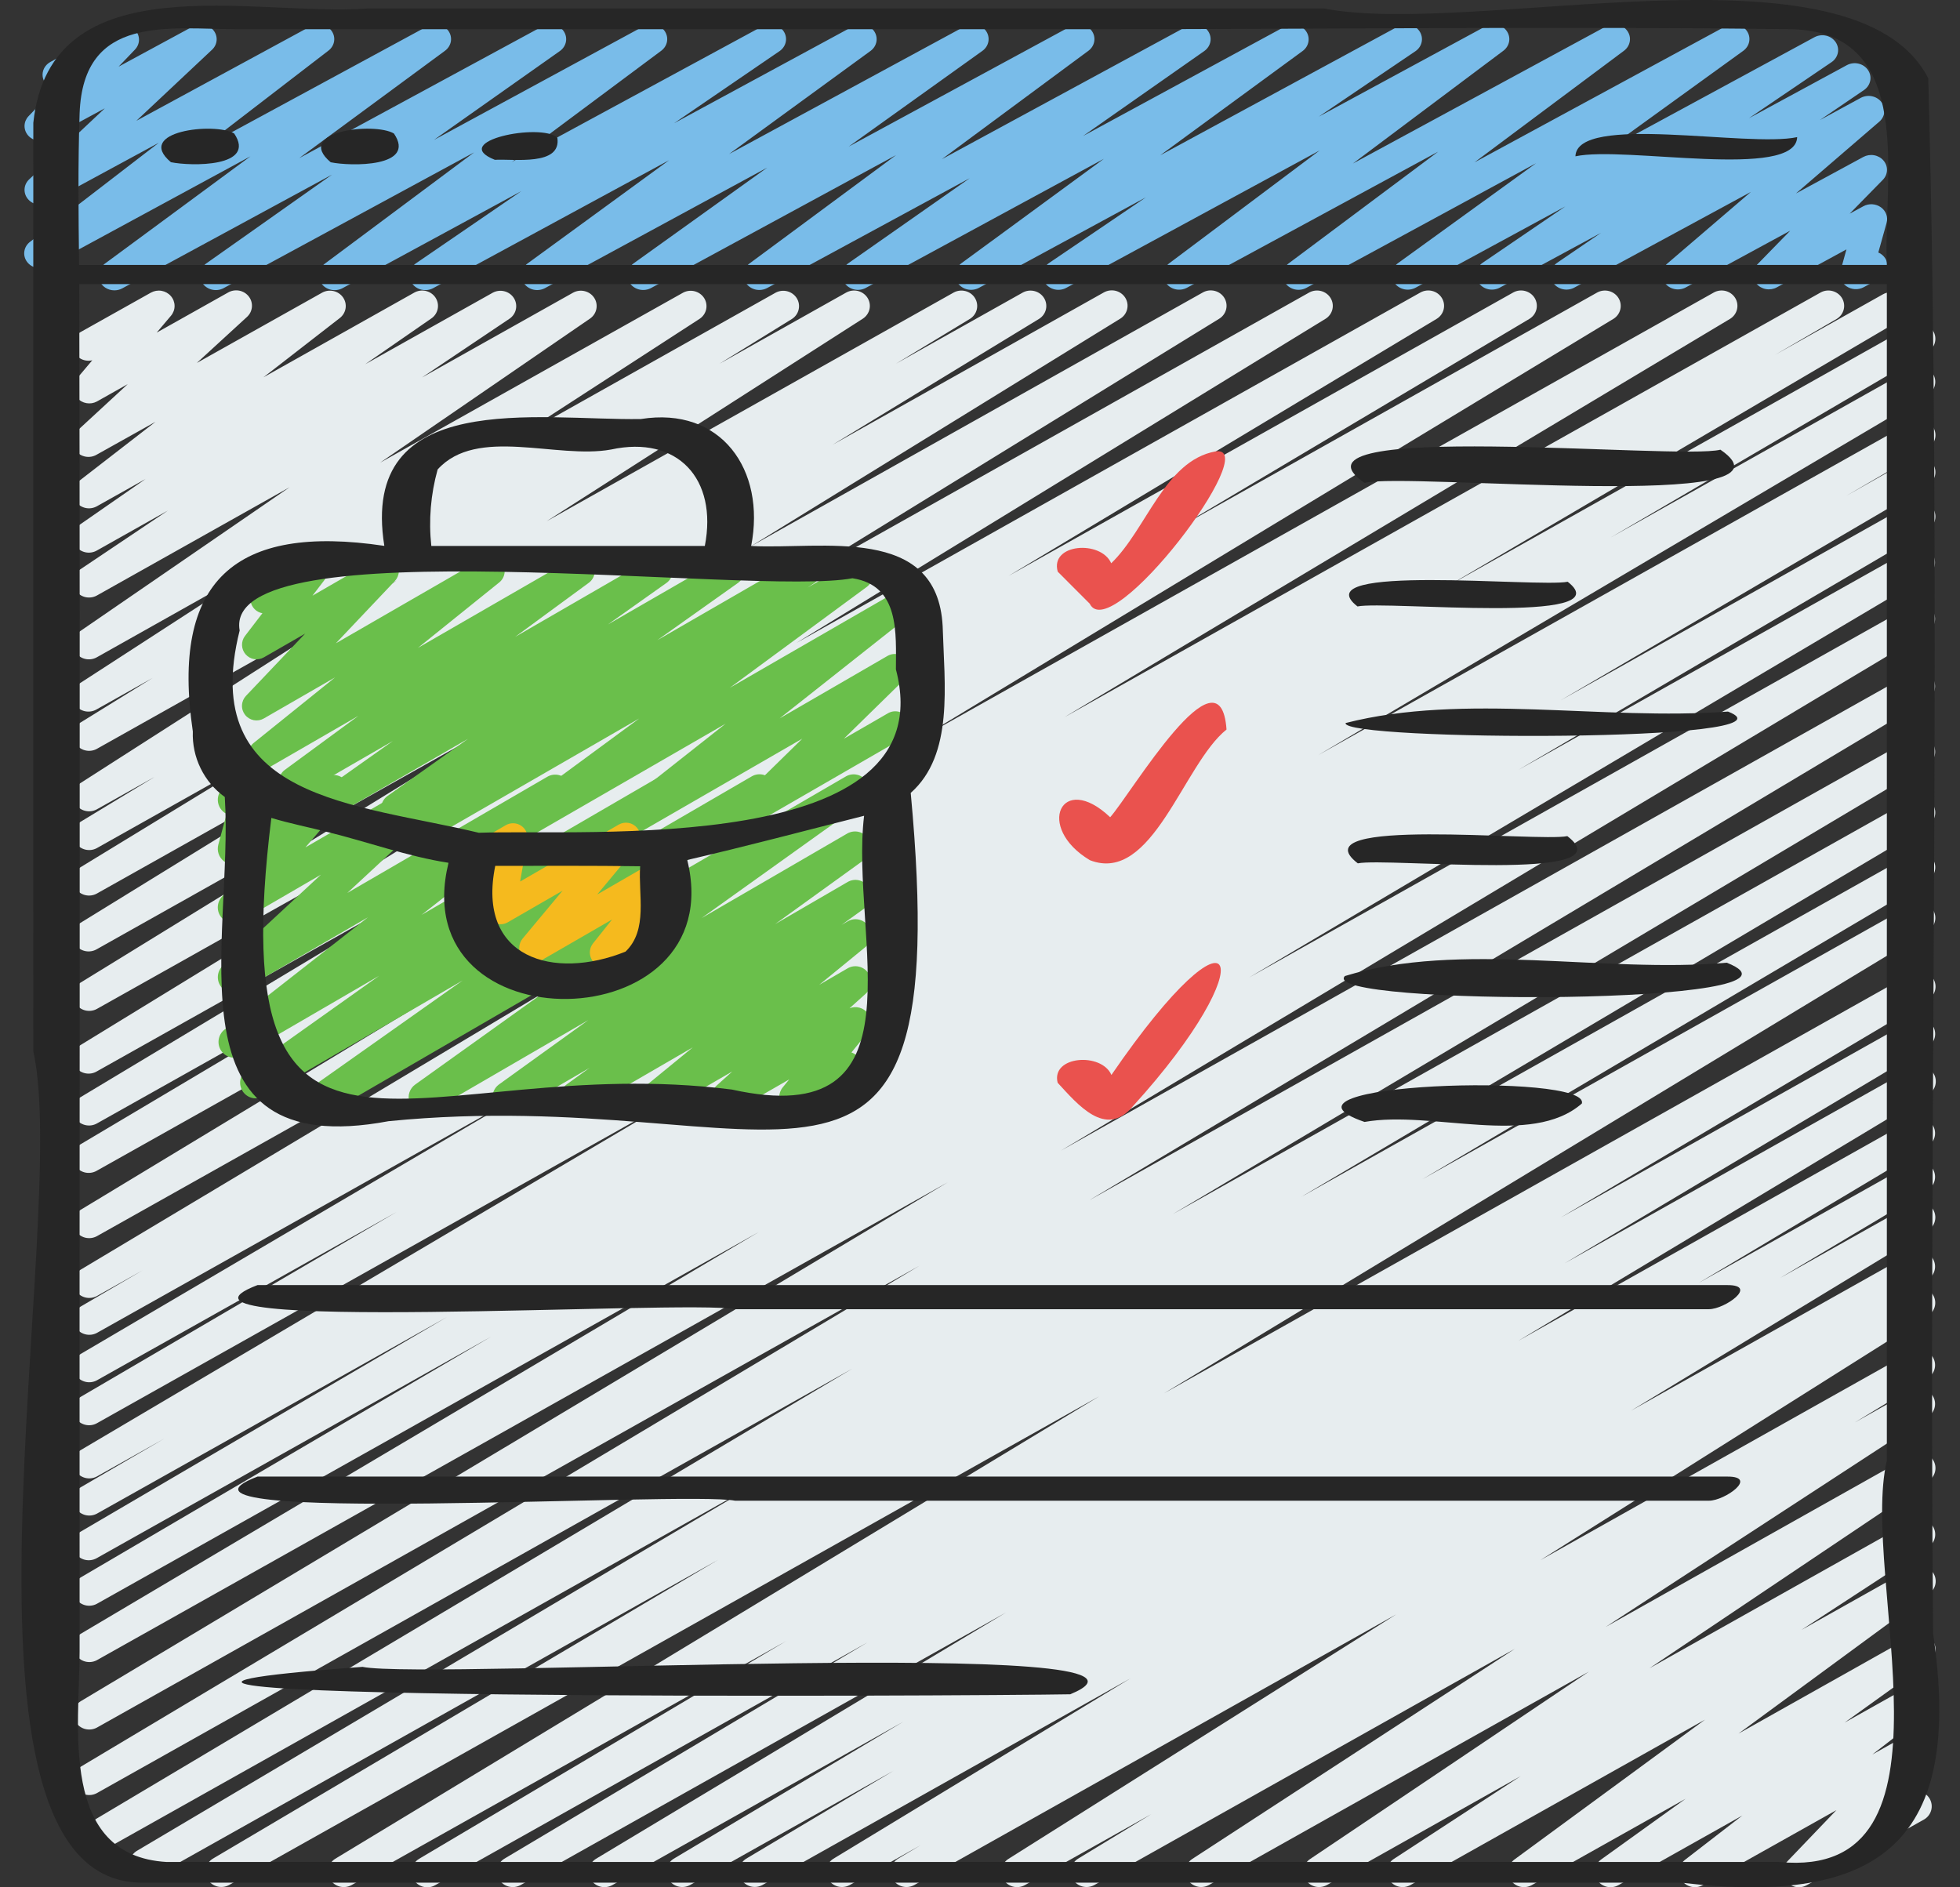 <svg width="81" height="78" viewBox="0 0 81 78" fill="none" xmlns="http://www.w3.org/2000/svg">
<rect x="0" y="0" width="81" height="78" fill="#333333" stroke="none"/>
<path d="M17.661 78C17.518 78 17.38 77.955 17.266 77.871C17.152 77.788 17.07 77.67 17.031 77.537C16.992 77.403 17 77.261 17.052 77.132C17.104 77.003 17.198 76.894 17.32 76.822L32.487 67.824L14.523 77.911C14.374 77.99 14.201 78.011 14.037 77.968C13.874 77.925 13.735 77.822 13.648 77.681C13.561 77.54 13.533 77.372 13.571 77.212C13.609 77.052 13.71 76.912 13.851 76.822L45.424 57.709L9.456 77.911C9.307 77.988 9.134 78.007 8.972 77.963C8.81 77.919 8.672 77.816 8.586 77.675C8.5 77.534 8.474 77.367 8.512 77.208C8.549 77.048 8.649 76.909 8.789 76.82L29.685 64.461L6.312 77.591C6.164 77.668 5.991 77.686 5.829 77.642C5.667 77.599 5.529 77.496 5.443 77.355C5.357 77.214 5.33 77.047 5.368 76.888C5.406 76.728 5.506 76.589 5.646 76.499L31.546 61.151L4.668 76.248C4.519 76.334 4.341 76.359 4.173 76.317C4.005 76.276 3.861 76.171 3.773 76.026C3.684 75.881 3.658 75.708 3.701 75.545C3.744 75.381 3.852 75.241 4.001 75.155L35.224 56.565L3.999 74.109C3.851 74.188 3.678 74.207 3.515 74.164C3.353 74.12 3.214 74.017 3.127 73.877C3.041 73.736 3.014 73.568 3.052 73.408C3.09 73.248 3.19 73.109 3.331 73.019L38.001 52.309L3.999 71.402C3.851 71.48 3.678 71.499 3.515 71.456C3.353 71.413 3.214 71.31 3.127 71.169C3.041 71.028 3.014 70.86 3.052 70.701C3.09 70.541 3.19 70.401 3.331 70.312L39.17 48.861L3.999 68.615C3.851 68.693 3.678 68.711 3.516 68.667C3.354 68.623 3.216 68.52 3.13 68.38C3.044 68.239 3.017 68.072 3.055 67.912C3.093 67.753 3.193 67.614 3.333 67.524L31.364 50.914L3.999 66.285C3.851 66.364 3.677 66.383 3.514 66.34C3.351 66.296 3.212 66.192 3.125 66.051C3.039 65.909 3.013 65.741 3.052 65.581C3.091 65.421 3.192 65.281 3.335 65.193L20.301 55.239L3.999 64.395C3.85 64.48 3.672 64.505 3.504 64.463C3.336 64.42 3.193 64.315 3.105 64.17C3.017 64.025 2.992 63.851 3.035 63.688C3.078 63.525 3.187 63.385 3.336 63.299L18.473 54.431L3.999 62.56C3.851 62.637 3.677 62.656 3.515 62.612C3.352 62.567 3.214 62.464 3.128 62.322C3.043 62.181 3.017 62.013 3.056 61.853C3.095 61.694 3.195 61.555 3.337 61.466L6.798 59.451L3.999 61.023C3.851 61.101 3.677 61.121 3.514 61.077C3.351 61.033 3.212 60.93 3.125 60.788C3.039 60.647 3.013 60.478 3.052 60.318C3.091 60.158 3.192 60.019 3.335 59.93L28.539 45.036L3.999 58.823C3.85 58.904 3.675 58.925 3.511 58.881C3.346 58.838 3.206 58.734 3.119 58.591C3.033 58.448 3.007 58.278 3.047 58.117C3.088 57.956 3.191 57.817 3.336 57.729L16.395 50.087L3.999 57.049C3.851 57.128 3.677 57.148 3.514 57.104C3.351 57.06 3.212 56.956 3.125 56.815C3.039 56.673 3.013 56.505 3.052 56.345C3.091 56.185 3.192 56.046 3.335 55.957L22.047 44.956L3.999 55.09C3.851 55.168 3.677 55.186 3.515 55.142C3.352 55.098 3.214 54.994 3.128 54.853C3.043 54.711 3.017 54.543 3.056 54.383C3.095 54.224 3.195 54.085 3.337 53.996L5.898 52.499L3.999 53.566C3.851 53.644 3.678 53.663 3.515 53.62C3.353 53.576 3.214 53.473 3.127 53.333C3.041 53.192 3.014 53.024 3.052 52.864C3.09 52.704 3.19 52.565 3.331 52.475L30.868 35.996L3.999 51.092C3.851 51.171 3.677 51.191 3.514 51.149C3.351 51.106 3.211 51.003 3.124 50.862C3.037 50.721 3.01 50.553 3.048 50.392C3.086 50.232 3.186 50.093 3.328 50.003L32.031 32.64L3.999 48.385C3.85 48.471 3.672 48.496 3.504 48.455C3.335 48.413 3.191 48.308 3.103 48.162C3.014 48.017 2.989 47.844 3.032 47.68C3.075 47.517 3.183 47.376 3.332 47.29L18.038 38.549L3.999 46.434C3.851 46.515 3.676 46.537 3.511 46.494C3.347 46.452 3.206 46.349 3.118 46.206C3.031 46.064 3.004 45.894 3.044 45.733C3.083 45.572 3.186 45.432 3.329 45.344L20.991 34.736L3.999 44.28C3.851 44.367 3.673 44.394 3.505 44.353C3.337 44.313 3.192 44.209 3.103 44.065C3.013 43.921 2.986 43.748 3.028 43.584C3.069 43.42 3.176 43.28 3.324 43.193L25.216 29.783L3.999 41.7C3.852 41.779 3.678 41.799 3.515 41.757C3.353 41.714 3.213 41.612 3.126 41.472C3.039 41.331 3.011 41.164 3.048 41.004C3.084 40.844 3.184 40.704 3.324 40.613L22.178 29.018L3.999 39.23C3.851 39.317 3.673 39.343 3.505 39.303C3.337 39.263 3.192 39.159 3.102 39.015C3.012 38.871 2.985 38.698 3.027 38.534C3.068 38.37 3.175 38.229 3.323 38.142L18.619 28.719L3.999 36.931C3.851 37.012 3.677 37.033 3.513 36.991C3.349 36.949 3.208 36.846 3.121 36.705C3.033 36.564 3.006 36.395 3.044 36.234C3.082 36.073 3.183 35.933 3.325 35.843L11.862 30.634L3.999 35.053C3.851 35.133 3.677 35.153 3.514 35.11C3.351 35.067 3.211 34.965 3.124 34.824C3.037 34.682 3.01 34.514 3.048 34.354C3.086 34.194 3.186 34.054 3.328 33.964L6.397 32.104L3.999 33.45C3.852 33.53 3.679 33.551 3.517 33.51C3.354 33.469 3.213 33.368 3.125 33.229C3.037 33.09 3.007 32.923 3.042 32.763C3.077 32.602 3.174 32.462 3.314 32.37L16.389 23.993L3.999 30.951C3.852 31.031 3.678 31.052 3.514 31.01C3.351 30.968 3.21 30.866 3.123 30.726C3.035 30.585 3.007 30.417 3.044 30.257C3.081 30.096 3.18 29.956 3.321 29.865L6.307 28.019L3.999 29.314C3.926 29.358 3.845 29.388 3.76 29.401C3.675 29.415 3.589 29.412 3.505 29.393C3.421 29.374 3.342 29.339 3.272 29.29C3.203 29.241 3.143 29.179 3.098 29.108C3.053 29.037 3.022 28.958 3.009 28.875C2.995 28.793 2.998 28.709 3.017 28.627C3.037 28.546 3.073 28.469 3.123 28.401C3.173 28.333 3.237 28.276 3.31 28.232L11.224 23.103L3.999 27.166C3.854 27.247 3.682 27.271 3.519 27.232C3.355 27.194 3.214 27.095 3.123 26.958C3.033 26.82 3 26.654 3.032 26.494C3.064 26.334 3.158 26.191 3.295 26.097L11.967 20.138L4.001 24.613C3.855 24.693 3.683 24.715 3.52 24.676C3.358 24.636 3.217 24.537 3.128 24.399C3.038 24.262 3.006 24.096 3.039 23.936C3.072 23.776 3.166 23.634 3.303 23.541L6.938 21.101L4.001 22.753C3.855 22.836 3.683 22.861 3.519 22.823C3.355 22.785 3.212 22.687 3.121 22.549C3.03 22.411 2.997 22.244 3.029 22.083C3.061 21.922 3.156 21.78 3.294 21.686L6.022 19.792L3.999 20.926C3.857 21.004 3.689 21.028 3.53 20.992C3.37 20.956 3.23 20.863 3.138 20.732C3.045 20.6 3.007 20.439 3.031 20.282C3.054 20.124 3.138 19.98 3.265 19.88L6.427 17.432L3.999 18.789C3.86 18.872 3.694 18.902 3.533 18.872C3.372 18.842 3.229 18.755 3.132 18.627C3.034 18.499 2.989 18.34 3.006 18.182C3.023 18.024 3.101 17.878 3.224 17.772L5.28 15.875L3.999 16.596C3.868 16.665 3.717 16.688 3.57 16.661C3.423 16.635 3.29 16.56 3.193 16.45C3.096 16.34 3.041 16.201 3.036 16.056C3.032 15.911 3.079 15.768 3.169 15.653L3.814 14.89C3.66 14.927 3.497 14.908 3.356 14.837C3.215 14.766 3.106 14.647 3.049 14.503C2.991 14.359 2.99 14.199 3.045 14.054C3.1 13.909 3.207 13.789 3.346 13.715L6.235 12.095C6.368 12.021 6.523 11.994 6.674 12.019C6.824 12.045 6.961 12.121 7.06 12.235C7.159 12.348 7.214 12.492 7.215 12.641C7.216 12.79 7.163 12.934 7.066 13.049L6.475 13.747L9.416 12.095C9.555 12.011 9.722 11.982 9.883 12.011C10.043 12.041 10.187 12.129 10.284 12.257C10.382 12.384 10.426 12.543 10.409 12.702C10.392 12.86 10.315 13.006 10.192 13.112L8.134 15L13.313 12.095C13.456 12.016 13.623 11.993 13.783 12.029C13.943 12.065 14.082 12.158 14.175 12.289C14.267 12.421 14.306 12.582 14.282 12.739C14.258 12.897 14.174 13.04 14.047 13.141L10.887 15.594L17.117 12.095C17.263 12.012 17.436 11.987 17.599 12.025C17.763 12.063 17.906 12.161 17.997 12.299C18.088 12.437 18.121 12.604 18.089 12.765C18.057 12.925 17.962 13.068 17.824 13.162L15.091 15.054L20.368 12.095C20.514 12.018 20.684 11.997 20.845 12.038C21.005 12.078 21.144 12.176 21.233 12.313C21.321 12.449 21.353 12.613 21.322 12.772C21.291 12.93 21.199 13.071 21.065 13.166L17.439 15.601L23.685 12.095C23.83 12.016 24.002 11.993 24.163 12.033C24.325 12.072 24.465 12.17 24.555 12.307C24.645 12.443 24.677 12.608 24.646 12.768C24.615 12.927 24.523 13.069 24.388 13.164L15.71 19.121L28.231 12.095C28.378 12.017 28.549 11.997 28.71 12.038C28.872 12.08 29.011 12.18 29.099 12.317C29.187 12.455 29.217 12.621 29.184 12.78C29.15 12.939 29.056 13.079 28.919 13.173L21.014 18.297L32.057 12.094C32.205 12.016 32.377 11.997 32.539 12.039C32.701 12.082 32.84 12.184 32.927 12.323C33.014 12.462 33.042 12.629 33.006 12.789C32.971 12.948 32.873 13.088 32.734 13.179L29.73 15.035L34.976 12.088C35.123 12.008 35.296 11.986 35.459 12.027C35.622 12.068 35.762 12.169 35.851 12.308C35.939 12.447 35.969 12.615 35.934 12.775C35.898 12.935 35.801 13.075 35.662 13.168L22.589 21.543L39.416 12.088C39.565 12.008 39.738 11.988 39.902 12.031C40.065 12.073 40.205 12.176 40.291 12.317C40.378 12.458 40.406 12.627 40.368 12.787C40.33 12.947 40.229 13.087 40.088 13.176L37.028 15.031L42.276 12.086C42.424 12.008 42.597 11.989 42.759 12.032C42.922 12.075 43.06 12.177 43.147 12.317C43.234 12.457 43.261 12.625 43.225 12.784C43.188 12.944 43.089 13.083 42.949 13.174L34.406 18.383L45.621 12.084C45.769 12.002 45.944 11.979 46.109 12.02C46.274 12.062 46.415 12.164 46.504 12.306C46.592 12.448 46.62 12.617 46.581 12.779C46.543 12.94 46.441 13.081 46.297 13.17L31.018 22.585L49.712 12.085C49.86 12.003 50.035 11.98 50.2 12.022C50.365 12.063 50.507 12.166 50.595 12.307C50.683 12.449 50.711 12.619 50.673 12.78C50.634 12.941 50.532 13.082 50.389 13.171L31.519 24.777L54.112 12.085C54.26 12.006 54.433 11.986 54.596 12.028C54.759 12.07 54.898 12.173 54.986 12.313C55.073 12.453 55.101 12.621 55.064 12.781C55.027 12.941 54.928 13.081 54.787 13.171L32.913 26.571L58.705 12.086C58.854 12.005 59.029 11.983 59.193 12.026C59.358 12.068 59.499 12.172 59.586 12.314C59.674 12.456 59.7 12.626 59.661 12.787C59.622 12.948 59.519 13.088 59.375 13.176L41.674 23.805L62.543 12.084C62.692 12.004 62.866 11.983 63.03 12.027C63.194 12.07 63.334 12.173 63.421 12.315C63.507 12.457 63.534 12.626 63.495 12.786C63.456 12.947 63.354 13.086 63.211 13.175L48.541 21.898L66.019 12.082C66.166 12.006 66.339 11.987 66.501 12.031C66.662 12.074 66.8 12.177 66.886 12.316C66.973 12.457 67 12.623 66.963 12.782C66.926 12.942 66.828 13.081 66.689 13.171L37.98 30.541L70.838 12.082C70.986 12.004 71.159 11.985 71.322 12.028C71.484 12.072 71.623 12.175 71.71 12.315C71.796 12.456 71.823 12.624 71.785 12.784C71.747 12.944 71.647 13.083 71.506 13.173L43.965 29.654L75.252 12.081C75.4 12.004 75.574 11.985 75.736 12.03C75.899 12.074 76.037 12.178 76.123 12.319C76.208 12.46 76.234 12.628 76.195 12.788C76.156 12.947 76.055 13.086 75.914 13.175L73.353 14.668L77.811 12.166C77.96 12.081 78.138 12.056 78.306 12.098C78.474 12.14 78.618 12.245 78.706 12.39C78.794 12.535 78.819 12.708 78.776 12.871C78.733 13.035 78.625 13.175 78.476 13.26L59.814 24.23L79.011 13.447C79.16 13.366 79.336 13.345 79.5 13.389C79.665 13.432 79.805 13.536 79.891 13.679C79.978 13.822 80.004 13.992 79.963 14.153C79.923 14.314 79.819 14.453 79.675 14.541L66.568 22.212L79.013 15.223C79.161 15.145 79.335 15.125 79.498 15.169C79.661 15.213 79.8 15.316 79.887 15.458C79.973 15.599 79.999 15.768 79.96 15.928C79.921 16.088 79.82 16.227 79.677 16.316L54.473 31.21L79.025 17.423C79.173 17.345 79.347 17.327 79.509 17.371C79.671 17.415 79.81 17.519 79.895 17.66C79.981 17.802 80.007 17.97 79.968 18.129C79.929 18.289 79.828 18.428 79.687 18.517L76.291 20.497L79.013 18.956C79.162 18.876 79.337 18.855 79.501 18.898C79.666 18.942 79.806 19.046 79.893 19.188C79.979 19.331 80.005 19.501 79.965 19.662C79.924 19.823 79.821 19.962 79.676 20.05L64.496 28.944L79.013 20.792C79.162 20.712 79.337 20.691 79.501 20.734C79.666 20.777 79.806 20.882 79.893 21.024C79.979 21.167 80.005 21.337 79.965 21.498C79.924 21.659 79.821 21.799 79.676 21.886L62.751 31.817L79.013 22.683C79.161 22.608 79.333 22.591 79.493 22.636C79.654 22.68 79.791 22.783 79.876 22.923C79.961 23.062 79.988 23.229 79.951 23.387C79.914 23.545 79.816 23.684 79.677 23.774L51.62 40.4L79.013 25.014C79.161 24.939 79.333 24.921 79.494 24.965C79.655 25.009 79.793 25.111 79.878 25.251C79.964 25.391 79.991 25.558 79.954 25.716C79.917 25.875 79.819 26.014 79.68 26.105L43.841 47.556L79.013 27.801C79.161 27.725 79.333 27.707 79.494 27.751C79.655 27.795 79.793 27.898 79.878 28.038C79.964 28.177 79.991 28.344 79.954 28.503C79.917 28.662 79.819 28.8 79.68 28.891L45.01 49.608L79.013 30.508C79.161 30.431 79.334 30.413 79.496 30.457C79.658 30.501 79.796 30.604 79.882 30.744C79.968 30.885 79.995 31.052 79.957 31.212C79.919 31.371 79.819 31.51 79.679 31.6L48.467 50.178L79.013 33.025C79.161 32.947 79.335 32.927 79.498 32.971C79.661 33.015 79.8 33.118 79.887 33.26C79.973 33.401 79.999 33.57 79.96 33.73C79.921 33.89 79.82 34.029 79.677 34.118L53.766 49.471L79.013 35.288C79.161 35.21 79.335 35.19 79.498 35.234C79.661 35.278 79.8 35.381 79.887 35.523C79.973 35.664 79.999 35.833 79.96 35.993C79.921 36.153 79.82 36.292 79.677 36.381L58.782 48.736L79.013 37.38C79.161 37.3 79.335 37.28 79.498 37.323C79.661 37.366 79.801 37.468 79.888 37.609C79.975 37.75 80.002 37.919 79.964 38.079C79.926 38.239 79.826 38.379 79.684 38.468L48.109 57.582L79.013 40.223C79.162 40.141 79.338 40.118 79.503 40.161C79.669 40.204 79.81 40.308 79.898 40.451C79.985 40.594 80.011 40.765 79.97 40.927C79.929 41.089 79.825 41.228 79.679 41.316L64.504 50.318L79.013 42.17C79.161 42.093 79.334 42.074 79.496 42.118C79.658 42.162 79.796 42.265 79.882 42.406C79.968 42.546 79.995 42.714 79.957 42.873C79.919 43.032 79.819 43.171 79.679 43.261L64.66 52.211L79.013 44.147C79.162 44.06 79.339 44.035 79.507 44.077C79.675 44.118 79.819 44.222 79.908 44.367C79.997 44.512 80.022 44.685 79.98 44.848C79.938 45.012 79.83 45.152 79.681 45.238L62.747 55.413L79.013 46.274C79.161 46.198 79.333 46.18 79.494 46.224C79.655 46.268 79.793 46.371 79.878 46.511C79.964 46.651 79.991 46.817 79.954 46.976C79.917 47.134 79.819 47.273 79.68 47.364L70.204 53.02L79.013 48.078C79.161 48.002 79.333 47.984 79.494 48.028C79.655 48.072 79.793 48.175 79.878 48.315C79.964 48.455 79.991 48.621 79.954 48.78C79.917 48.939 79.819 49.078 79.68 49.168L73.57 52.815L79.013 49.758C79.161 49.678 79.335 49.658 79.498 49.701C79.661 49.744 79.801 49.846 79.888 49.987C79.975 50.128 80.002 50.297 79.964 50.457C79.926 50.617 79.826 50.757 79.684 50.846L67.399 58.306L79.013 51.783C79.161 51.707 79.333 51.689 79.494 51.733C79.655 51.778 79.793 51.88 79.878 52.02C79.964 52.16 79.991 52.326 79.954 52.485C79.917 52.644 79.819 52.783 79.68 52.873L78.718 53.449L79.013 53.285C79.16 53.207 79.332 53.187 79.493 53.23C79.655 53.272 79.794 53.373 79.881 53.512C79.969 53.651 79.998 53.817 79.963 53.976C79.928 54.135 79.831 54.275 79.693 54.367L63.66 64.478L79.013 55.855C79.16 55.779 79.332 55.761 79.493 55.805C79.654 55.849 79.791 55.951 79.877 56.09C79.963 56.229 79.991 56.395 79.955 56.554C79.919 56.712 79.822 56.852 79.684 56.943L76.656 58.786L79.006 57.464C79.152 57.387 79.323 57.367 79.484 57.408C79.645 57.45 79.783 57.549 79.871 57.686C79.959 57.824 79.99 57.988 79.957 58.147C79.924 58.306 79.831 58.446 79.696 58.54L66.357 67.238L79.013 60.123C79.159 60.043 79.331 60.02 79.493 60.06C79.655 60.1 79.796 60.199 79.886 60.337C79.975 60.474 80.007 60.64 79.974 60.8C79.942 60.96 79.847 61.101 79.71 61.195L68.167 68.946L79.013 62.855C79.159 62.778 79.33 62.758 79.49 62.799C79.651 62.841 79.79 62.94 79.877 63.078C79.965 63.215 79.996 63.379 79.964 63.538C79.931 63.697 79.838 63.837 79.702 63.931L74.447 67.362L79.018 64.796C79.162 64.716 79.332 64.692 79.493 64.729C79.655 64.766 79.795 64.862 79.887 64.997C79.978 65.131 80.014 65.295 79.986 65.454C79.959 65.613 79.87 65.756 79.737 65.853L71.847 71.647L79.013 67.619C79.157 67.539 79.328 67.515 79.49 67.553C79.651 67.591 79.792 67.687 79.883 67.823C79.975 67.958 80.009 68.122 79.98 68.282C79.951 68.441 79.861 68.584 79.727 68.68L76.232 71.192L79.013 69.632C79.155 69.554 79.323 69.531 79.482 69.568C79.641 69.604 79.78 69.698 79.872 69.829C79.964 69.961 80.002 70.121 79.978 70.278C79.954 70.436 79.871 70.579 79.744 70.679L77.378 72.511L79.013 71.594C79.148 71.518 79.307 71.492 79.46 71.521C79.613 71.549 79.751 71.63 79.848 71.749C79.945 71.868 79.996 72.016 79.99 72.168C79.984 72.32 79.923 72.464 79.817 72.576L77.79 74.693L78.856 74.099C79.006 74.016 79.183 73.995 79.35 74.038C79.516 74.082 79.658 74.189 79.744 74.334C79.83 74.479 79.854 74.652 79.81 74.814C79.766 74.976 79.658 75.115 79.509 75.2L74.669 77.911C74.534 77.987 74.375 78.014 74.221 77.986C74.067 77.958 73.929 77.877 73.831 77.758C73.734 77.639 73.683 77.49 73.689 77.338C73.695 77.185 73.757 77.04 73.863 76.929L75.891 74.811L70.367 77.911C70.225 77.99 70.057 78.014 69.897 77.978C69.737 77.942 69.597 77.849 69.504 77.717C69.412 77.585 69.374 77.424 69.398 77.266C69.422 77.108 69.507 76.964 69.635 76.864L72.005 75.033L66.883 77.911C66.739 77.992 66.568 78.015 66.406 77.978C66.244 77.94 66.103 77.843 66.012 77.708C65.921 77.573 65.886 77.408 65.916 77.249C65.945 77.089 66.035 76.947 66.169 76.85L69.661 74.34L63.3 77.911C63.156 77.99 62.987 78.012 62.826 77.975C62.666 77.937 62.526 77.841 62.435 77.707C62.344 77.573 62.309 77.411 62.336 77.253C62.363 77.094 62.451 76.952 62.581 76.854L70.463 71.07L58.281 77.911C58.135 77.99 57.963 78.011 57.801 77.97C57.639 77.93 57.499 77.83 57.411 77.692C57.322 77.554 57.291 77.388 57.325 77.229C57.358 77.069 57.453 76.928 57.59 76.835L62.845 73.404L54.827 77.911C54.681 77.988 54.511 78.009 54.35 77.969C54.19 77.928 54.051 77.83 53.962 77.694C53.873 77.557 53.841 77.393 53.872 77.235C53.903 77.076 53.995 76.935 54.129 76.84L65.666 69.084L49.95 77.911C49.804 77.988 49.633 78.008 49.472 77.966C49.312 77.925 49.173 77.826 49.086 77.688C48.998 77.551 48.967 77.386 48.999 77.228C49.032 77.069 49.125 76.929 49.261 76.835L62.603 68.144L45.215 77.911C45.067 77.989 44.894 78.008 44.732 77.965C44.57 77.922 44.431 77.82 44.344 77.68C44.258 77.54 44.23 77.373 44.267 77.213C44.304 77.054 44.402 76.914 44.542 76.823L47.581 74.975L42.351 77.911C42.204 77.991 42.03 78.013 41.867 77.971C41.704 77.93 41.564 77.828 41.476 77.688C41.388 77.549 41.358 77.381 41.395 77.221C41.431 77.06 41.529 76.92 41.669 76.829L57.7 66.72L37.774 77.911C37.625 77.989 37.452 78.009 37.289 77.965C37.127 77.922 36.988 77.819 36.902 77.678C36.815 77.537 36.788 77.37 36.826 77.21C36.864 77.05 36.964 76.911 37.105 76.821L38.044 76.261L35.107 77.911C34.959 77.989 34.786 78.008 34.624 77.965C34.462 77.922 34.323 77.82 34.236 77.68C34.15 77.54 34.122 77.373 34.159 77.213C34.196 77.054 34.294 76.914 34.434 76.823L46.723 69.361L31.497 77.911C31.349 77.987 31.177 78.005 31.016 77.961C30.855 77.916 30.717 77.814 30.632 77.674C30.546 77.534 30.519 77.368 30.556 77.209C30.593 77.05 30.691 76.911 30.83 76.821L36.935 73.179L28.507 77.911C28.358 77.989 28.185 78.009 28.023 77.965C27.86 77.922 27.721 77.819 27.635 77.678C27.548 77.537 27.521 77.37 27.559 77.21C27.597 77.05 27.697 76.911 27.838 76.821L37.327 71.158L25.3 77.911C25.152 77.992 24.977 78.014 24.812 77.972C24.648 77.929 24.507 77.826 24.42 77.684C24.332 77.541 24.305 77.372 24.345 77.21C24.384 77.049 24.487 76.91 24.631 76.821L41.571 66.644L21.507 77.911C21.358 77.991 21.184 78.011 21.02 77.968C20.856 77.925 20.716 77.822 20.63 77.68C20.543 77.538 20.516 77.369 20.555 77.208C20.595 77.048 20.697 76.908 20.839 76.82L35.858 67.874L17.986 77.911C17.888 77.969 17.775 77.999 17.661 78Z" fill="#E7EDEF"/>
<path d="M4.729 12C4.593 12 4.46 11.961 4.349 11.887C4.238 11.813 4.154 11.708 4.11 11.587C4.066 11.466 4.062 11.335 4.101 11.213C4.14 11.09 4.218 10.982 4.325 10.903L10.35 6.461L1.981 11C1.839 11.078 1.671 11.102 1.511 11.069C1.35 11.035 1.209 10.946 1.116 10.819C1.022 10.692 0.983 10.537 1.007 10.384C1.03 10.231 1.113 10.092 1.241 9.995L6.561 5.901L1.981 8.384C1.844 8.455 1.685 8.477 1.532 8.447C1.379 8.417 1.243 8.336 1.148 8.219C1.053 8.102 1.006 7.957 1.015 7.811C1.024 7.664 1.089 7.526 1.198 7.42L4.332 4.477L1.981 5.747C1.847 5.817 1.691 5.839 1.541 5.812C1.391 5.784 1.256 5.708 1.16 5.596C1.064 5.485 1.012 5.345 1.014 5.201C1.016 5.058 1.072 4.919 1.172 4.81L2.253 3.684C2.126 3.655 2.012 3.59 1.925 3.499C1.838 3.407 1.782 3.294 1.764 3.172C1.747 3.051 1.768 2.927 1.826 2.817C1.884 2.708 1.976 2.617 2.09 2.556L4.765 1.109C4.9 1.036 5.058 1.011 5.211 1.037C5.363 1.064 5.501 1.141 5.599 1.255C5.697 1.368 5.748 1.511 5.744 1.657C5.74 1.803 5.68 1.942 5.576 2.051L4.902 2.754L7.987 1.084C8.124 1.014 8.283 0.991 8.436 1.022C8.589 1.052 8.725 1.133 8.82 1.25C8.915 1.366 8.962 1.511 8.953 1.658C8.944 1.804 8.879 1.943 8.77 2.048L5.636 4.992L12.838 1.084C12.98 1.008 13.147 0.985 13.306 1.019C13.465 1.053 13.605 1.142 13.698 1.268C13.791 1.394 13.83 1.548 13.808 1.7C13.786 1.852 13.704 1.991 13.578 2.089L8.258 6.18L17.662 1.084C17.805 1.007 17.974 0.983 18.134 1.018C18.295 1.053 18.436 1.144 18.528 1.272C18.621 1.4 18.658 1.557 18.633 1.71C18.607 1.863 18.521 2.001 18.392 2.097L12.365 6.536L22.425 1.084C22.569 1.008 22.738 0.987 22.899 1.023C23.059 1.06 23.199 1.152 23.29 1.281C23.381 1.41 23.416 1.567 23.389 1.72C23.362 1.873 23.274 2.01 23.144 2.105L17.932 5.784L26.598 1.084C26.74 1.008 26.908 0.985 27.068 1.02C27.228 1.054 27.368 1.144 27.461 1.272C27.553 1.399 27.591 1.555 27.567 1.707C27.543 1.86 27.458 1.998 27.33 2.095L21.156 6.694L31.509 1.084C31.654 1.007 31.824 0.985 31.986 1.021C32.148 1.058 32.288 1.152 32.379 1.283C32.47 1.414 32.504 1.573 32.474 1.727C32.444 1.881 32.353 2.018 32.219 2.111L27.863 5.09L35.258 1.084C35.401 1.009 35.569 0.988 35.728 1.024C35.887 1.059 36.026 1.15 36.118 1.278C36.209 1.405 36.246 1.561 36.221 1.713C36.196 1.865 36.112 2.002 35.984 2.099L30.13 6.367L39.877 1.084C40.02 1.006 40.19 0.983 40.352 1.018C40.513 1.054 40.654 1.145 40.746 1.275C40.838 1.404 40.874 1.562 40.847 1.716C40.82 1.869 40.732 2.008 40.6 2.102L35.072 6.059L44.252 1.084C44.395 1.007 44.564 0.984 44.724 1.019C44.884 1.054 45.025 1.144 45.117 1.272C45.21 1.4 45.247 1.556 45.222 1.709C45.198 1.861 45.112 2 44.984 2.096L38.925 6.578L49.057 1.084C49.201 1.008 49.37 0.986 49.531 1.022C49.692 1.059 49.832 1.151 49.923 1.281C50.014 1.411 50.049 1.568 50.021 1.721C49.994 1.874 49.905 2.012 49.774 2.106L44.757 5.622L53.124 1.084C53.267 1.014 53.432 0.995 53.588 1.032C53.745 1.069 53.881 1.159 53.971 1.284C54.061 1.41 54.098 1.562 54.075 1.712C54.053 1.862 53.972 1.999 53.849 2.096L47.948 6.418L57.793 1.084C57.938 1.008 58.108 0.987 58.269 1.024C58.43 1.062 58.57 1.155 58.66 1.286C58.75 1.417 58.784 1.575 58.754 1.729C58.725 1.882 58.634 2.019 58.501 2.112L54.502 4.82L61.399 1.084C61.542 1.008 61.71 0.985 61.869 1.02C62.029 1.055 62.169 1.145 62.261 1.272C62.353 1.399 62.392 1.554 62.368 1.706C62.344 1.858 62.261 1.997 62.133 2.094L55.91 6.759L66.385 1.084C66.528 1.008 66.696 0.985 66.856 1.02C67.016 1.054 67.156 1.144 67.248 1.272C67.341 1.399 67.379 1.555 67.354 1.707C67.33 1.86 67.246 1.998 67.118 2.095L60.936 6.71L71.315 1.084C71.458 1.005 71.628 0.981 71.791 1.015C71.953 1.05 72.095 1.142 72.187 1.272C72.28 1.401 72.316 1.56 72.289 1.714C72.262 1.868 72.173 2.006 72.041 2.101L66.335 6.227L74.985 1.538C75.13 1.46 75.302 1.437 75.464 1.474C75.626 1.511 75.767 1.605 75.858 1.736C75.949 1.868 75.983 2.028 75.952 2.182C75.922 2.336 75.83 2.474 75.695 2.566L72.277 4.886L76.325 2.692C76.47 2.615 76.641 2.592 76.802 2.629C76.964 2.666 77.105 2.76 77.195 2.891C77.286 3.022 77.32 3.181 77.29 3.335C77.261 3.489 77.169 3.626 77.036 3.719L75.207 4.964L76.905 4.041C77.044 3.969 77.207 3.946 77.362 3.978C77.517 4.01 77.655 4.094 77.749 4.214C77.843 4.335 77.887 4.483 77.873 4.632C77.859 4.781 77.787 4.92 77.671 5.023L74.22 7.996L77.004 6.487C77.139 6.414 77.297 6.389 77.45 6.416C77.603 6.443 77.741 6.52 77.838 6.634C77.936 6.748 77.987 6.891 77.982 7.037C77.978 7.184 77.917 7.323 77.812 7.431L76.44 8.831L77.008 8.523C77.12 8.462 77.248 8.434 77.376 8.442C77.505 8.45 77.628 8.493 77.73 8.566C77.833 8.639 77.91 8.739 77.952 8.854C77.994 8.968 77.999 9.091 77.967 9.209L77.624 10.435C77.745 10.487 77.846 10.572 77.913 10.68C77.999 10.821 78.022 10.988 77.978 11.145C77.933 11.302 77.824 11.435 77.674 11.517L77.021 11.87C76.91 11.93 76.782 11.958 76.654 11.95C76.526 11.942 76.403 11.899 76.301 11.826C76.199 11.753 76.122 11.653 76.08 11.539C76.038 11.425 76.032 11.302 76.064 11.186L76.307 10.307L73.427 11.877C73.293 11.95 73.134 11.975 72.981 11.948C72.828 11.921 72.691 11.844 72.593 11.73C72.496 11.616 72.445 11.473 72.45 11.327C72.454 11.181 72.514 11.041 72.619 10.933L73.984 9.534L69.656 11.885C69.517 11.957 69.355 11.978 69.2 11.946C69.046 11.914 68.909 11.83 68.815 11.71C68.721 11.59 68.677 11.441 68.691 11.293C68.705 11.145 68.776 11.006 68.891 10.903L72.358 7.932L65.058 11.888C64.914 11.966 64.743 11.988 64.581 11.951C64.419 11.914 64.279 11.821 64.188 11.69C64.097 11.558 64.063 11.4 64.093 11.246C64.123 11.092 64.214 10.955 64.348 10.862L66.168 9.621L61.98 11.888C61.836 11.966 61.664 11.989 61.502 11.953C61.34 11.916 61.199 11.822 61.108 11.69C61.017 11.558 60.983 11.399 61.014 11.245C61.044 11.09 61.136 10.953 61.272 10.861L64.692 8.53L58.502 11.89C58.358 11.967 58.189 11.99 58.028 11.955C57.867 11.919 57.726 11.828 57.634 11.699C57.542 11.57 57.506 11.413 57.532 11.259C57.559 11.106 57.646 10.968 57.777 10.873L63.48 6.746L53.987 11.897C53.845 11.973 53.677 11.996 53.517 11.962C53.357 11.927 53.217 11.837 53.124 11.709C53.032 11.582 52.994 11.426 53.018 11.274C53.042 11.121 53.127 10.983 53.255 10.886L59.433 6.269L49.049 11.895C48.906 11.969 48.739 11.991 48.581 11.956C48.422 11.921 48.283 11.831 48.191 11.704C48.099 11.578 48.061 11.424 48.084 11.272C48.108 11.12 48.19 10.982 48.316 10.885L54.537 6.217L44.064 11.897C43.919 11.975 43.748 11.998 43.586 11.961C43.423 11.924 43.282 11.83 43.191 11.699C43.101 11.567 43.067 11.408 43.097 11.253C43.128 11.099 43.22 10.961 43.355 10.869L47.356 8.155L40.453 11.898C40.309 11.975 40.141 11.997 39.981 11.962C39.821 11.927 39.681 11.836 39.589 11.707C39.497 11.579 39.46 11.423 39.485 11.271C39.51 11.118 39.596 10.98 39.725 10.884L45.622 6.562L35.776 11.901C35.632 11.977 35.463 11.999 35.302 11.963C35.141 11.926 35.001 11.834 34.91 11.704C34.819 11.574 34.784 11.417 34.812 11.264C34.839 11.111 34.928 10.973 35.059 10.879L40.075 7.365L31.705 11.903C31.562 11.98 31.393 12.003 31.233 11.969C31.073 11.934 30.932 11.843 30.84 11.715C30.747 11.588 30.71 11.432 30.735 11.279C30.759 11.126 30.845 10.988 30.973 10.891L37.031 6.41L26.902 11.906C26.758 11.982 26.589 12.004 26.429 11.968C26.268 11.932 26.128 11.841 26.037 11.712C25.945 11.583 25.909 11.426 25.936 11.273C25.962 11.12 26.049 10.983 26.18 10.888L31.707 6.927L22.522 11.908C22.379 11.984 22.21 12.007 22.05 11.972C21.89 11.936 21.75 11.845 21.658 11.717C21.566 11.589 21.529 11.433 21.555 11.28C21.58 11.128 21.666 10.99 21.795 10.894L27.649 6.623L17.898 11.911C17.753 11.988 17.583 12.01 17.421 11.973C17.259 11.936 17.119 11.843 17.028 11.712C16.937 11.581 16.903 11.422 16.933 11.268C16.962 11.114 17.054 10.977 17.188 10.884L21.545 7.9L14.152 11.912C14.009 11.988 13.841 12.011 13.681 11.976C13.521 11.942 13.381 11.852 13.288 11.724C13.196 11.597 13.158 11.441 13.182 11.289C13.207 11.136 13.291 10.998 13.419 10.901L19.592 6.299L9.231 11.914C9.088 11.988 8.92 12.008 8.762 11.971C8.603 11.934 8.465 11.843 8.375 11.715C8.284 11.587 8.248 11.432 8.274 11.28C8.299 11.129 8.384 10.992 8.512 10.896L13.722 7.217L5.054 11.917C4.955 11.971 4.843 12 4.729 12Z" fill="#79BCE9"/>
<path d="M17.531 46C17.394 46 17.262 45.956 17.151 45.875C17.041 45.794 16.959 45.68 16.918 45.549C16.876 45.418 16.877 45.277 16.92 45.147C16.963 45.017 17.046 44.903 17.157 44.824L23.826 40.051L13.731 45.909C13.588 45.988 13.42 46.01 13.261 45.969C13.103 45.928 12.966 45.828 12.877 45.69C12.789 45.551 12.757 45.384 12.787 45.222C12.817 45.06 12.907 44.916 13.039 44.818L19.12 40.52L10.883 45.31C10.74 45.391 10.571 45.414 10.412 45.374C10.252 45.334 10.114 45.233 10.025 45.094C9.936 44.955 9.904 44.786 9.935 44.624C9.965 44.461 10.057 44.316 10.19 44.219L15.668 40.328L9.993 43.627C9.852 43.707 9.685 43.731 9.527 43.694C9.369 43.656 9.231 43.56 9.14 43.425C9.049 43.289 9.013 43.124 9.038 42.963C9.063 42.801 9.147 42.655 9.275 42.554L15.204 37.912L9.967 40.948C9.83 41.027 9.668 41.053 9.514 41.02C9.359 40.987 9.222 40.898 9.128 40.77C9.034 40.642 8.99 40.483 9.005 40.325C9.02 40.166 9.092 40.019 9.208 39.911L13.263 36.149L9.967 38.064C9.836 38.142 9.68 38.169 9.53 38.142C9.38 38.115 9.245 38.034 9.149 37.914C9.051 37.797 8.999 37.648 9 37.495C9.002 37.342 9.057 37.194 9.156 37.078L10.81 35.151L9.967 35.639C9.857 35.704 9.73 35.734 9.602 35.725C9.475 35.717 9.353 35.671 9.252 35.592C9.151 35.514 9.075 35.407 9.034 35.286C8.993 35.164 8.989 35.033 9.022 34.909L9.365 33.637C9.26 33.586 9.17 33.507 9.106 33.408C9.042 33.309 9.006 33.195 9.001 33.077C8.997 32.959 9.025 32.843 9.081 32.74C9.138 32.636 9.221 32.551 9.323 32.492L9.967 32.117C10.078 32.053 10.204 32.023 10.332 32.032C10.459 32.041 10.581 32.087 10.682 32.165C10.783 32.244 10.858 32.35 10.899 32.472C10.94 32.593 10.944 32.724 10.911 32.848L10.672 33.732L13.462 32.113C13.593 32.037 13.747 32.011 13.897 32.038C14.046 32.066 14.181 32.145 14.277 32.263C14.374 32.38 14.427 32.529 14.425 32.681C14.424 32.834 14.37 32.981 14.271 33.097L12.621 35.023L17.648 32.106C17.785 32.027 17.947 32.002 18.102 32.035C18.256 32.068 18.394 32.157 18.488 32.285C18.581 32.413 18.625 32.571 18.61 32.73C18.595 32.888 18.523 33.036 18.407 33.144L14.352 36.905L22.625 32.099C22.766 32.018 22.933 31.994 23.091 32.031C23.249 32.069 23.387 32.165 23.478 32.3C23.569 32.436 23.605 32.601 23.58 32.763C23.555 32.924 23.471 33.07 23.343 33.171L17.421 37.811L27.269 32.091C27.413 32.01 27.582 31.987 27.741 32.027C27.901 32.067 28.039 32.167 28.128 32.307C28.217 32.446 28.249 32.615 28.218 32.777C28.188 32.94 28.096 33.085 27.963 33.182L22.483 37.073L31.071 32.084C31.214 32.002 31.384 31.979 31.544 32.019C31.704 32.059 31.843 32.16 31.932 32.3C32.021 32.44 32.053 32.609 32.021 32.772C31.99 32.935 31.897 33.08 31.763 33.176L25.684 37.479L34.965 32.084C35.108 32.004 35.276 31.982 35.435 32.022C35.594 32.062 35.732 32.162 35.821 32.301C35.909 32.44 35.942 32.607 35.912 32.77C35.882 32.932 35.792 33.076 35.66 33.174L28.993 37.944L35.025 34.442C35.168 34.364 35.336 34.342 35.494 34.382C35.652 34.422 35.789 34.521 35.877 34.659C35.965 34.797 35.999 34.963 35.97 35.125C35.941 35.286 35.853 35.431 35.723 35.529L32.035 38.191L35.029 36.452C35.172 36.368 35.342 36.343 35.503 36.382C35.664 36.421 35.804 36.521 35.894 36.661C35.984 36.8 36.017 36.97 35.986 37.133C35.955 37.297 35.862 37.443 35.728 37.54L34.779 38.224L35.029 38.079C35.17 37.996 35.336 37.97 35.495 38.005C35.655 38.041 35.794 38.136 35.887 38.271C35.979 38.406 36.017 38.572 35.993 38.734C35.969 38.896 35.885 39.043 35.758 39.145L33.855 40.702L35.029 40.02C35.167 39.939 35.33 39.913 35.486 39.947C35.642 39.98 35.78 40.071 35.874 40.201C35.967 40.331 36.01 40.491 35.992 40.651C35.975 40.81 35.9 40.958 35.781 41.065L35.108 41.671C35.24 41.616 35.387 41.608 35.525 41.647C35.663 41.686 35.784 41.77 35.869 41.886C35.954 42.002 35.998 42.143 35.995 42.287C35.992 42.431 35.941 42.569 35.85 42.681L35.187 43.497C35.336 43.546 35.461 43.65 35.538 43.787C35.623 43.936 35.646 44.113 35.602 44.279C35.558 44.444 35.45 44.586 35.303 44.672L33.167 45.913C33.036 45.989 32.883 46.016 32.735 45.99C32.587 45.964 32.452 45.886 32.355 45.771C32.257 45.656 32.203 45.509 32.201 45.358C32.2 45.206 32.251 45.059 32.346 44.942L32.616 44.61L30.359 45.909C30.222 45.982 30.064 46.003 29.912 45.968C29.761 45.933 29.628 45.844 29.536 45.718C29.445 45.592 29.402 45.437 29.415 45.282C29.428 45.126 29.497 44.98 29.608 44.872L30.261 44.284L27.451 45.909C27.311 45.991 27.145 46.016 26.987 45.98C26.829 45.945 26.69 45.85 26.598 45.716C26.506 45.581 26.469 45.416 26.493 45.255C26.517 45.093 26.6 44.947 26.727 44.844L28.628 43.288L24.116 45.904C23.973 45.985 23.805 46.009 23.645 45.969C23.485 45.929 23.347 45.83 23.258 45.691C23.169 45.552 23.136 45.384 23.166 45.221C23.196 45.058 23.286 44.913 23.419 44.816L24.368 44.131L21.316 45.909C21.172 45.991 21.004 46.014 20.844 45.974C20.684 45.935 20.546 45.835 20.457 45.696C20.368 45.557 20.335 45.389 20.365 45.226C20.395 45.064 20.485 44.919 20.618 44.821L24.311 42.16L17.856 45.909C17.757 45.968 17.645 45.999 17.531 46Z" fill="#6ABF4B"/>
<path d="M21.106 34.948C20.98 34.948 20.857 34.908 20.754 34.835C20.652 34.761 20.575 34.657 20.535 34.537C20.496 34.417 20.494 34.288 20.532 34.168C20.57 34.047 20.644 33.942 20.745 33.866L26.417 29.694L18.362 34.341C18.227 34.417 18.069 34.437 17.919 34.399C17.769 34.36 17.64 34.266 17.558 34.134C17.477 34.003 17.448 33.845 17.48 33.694C17.512 33.543 17.6 33.409 17.728 33.322L18.015 33.129L16.655 33.913C16.522 33.989 16.364 34.011 16.214 33.975C16.065 33.938 15.935 33.845 15.852 33.716C15.769 33.587 15.738 33.43 15.767 33.279C15.796 33.128 15.881 32.993 16.006 32.903L19.341 30.535L14.451 33.356C14.317 33.431 14.16 33.452 14.012 33.414C13.864 33.377 13.735 33.285 13.652 33.156C13.57 33.027 13.539 32.872 13.567 32.721C13.595 32.571 13.679 32.437 13.803 32.347L16.235 30.625L12.423 32.825C12.29 32.9 12.133 32.922 11.985 32.886C11.836 32.849 11.707 32.758 11.624 32.63C11.54 32.502 11.509 32.347 11.535 32.197C11.562 32.046 11.645 31.912 11.768 31.82L14.814 29.583L11.166 31.69C11.035 31.768 10.88 31.792 10.731 31.759C10.582 31.726 10.451 31.638 10.365 31.512C10.279 31.387 10.244 31.233 10.267 31.082C10.29 30.932 10.369 30.795 10.488 30.701L13.847 27.996L10.902 29.694C10.777 29.766 10.63 29.791 10.488 29.764C10.346 29.736 10.219 29.659 10.129 29.545C10.04 29.432 9.994 29.29 10.001 29.146C10.007 29.001 10.066 28.864 10.165 28.759L12.609 26.187L10.902 27.169C10.782 27.238 10.641 27.263 10.505 27.241C10.368 27.218 10.243 27.148 10.152 27.044C10.06 26.94 10.007 26.808 10.002 26.669C9.997 26.531 10.04 26.395 10.124 26.284L10.845 25.344C10.724 25.323 10.612 25.265 10.525 25.178C10.437 25.091 10.379 24.979 10.357 24.858C10.335 24.736 10.352 24.611 10.403 24.499C10.455 24.387 10.54 24.294 10.647 24.232L12.635 23.082C12.756 23.013 12.896 22.988 13.033 23.01C13.17 23.033 13.294 23.102 13.386 23.206C13.477 23.31 13.53 23.443 13.535 23.581C13.54 23.72 13.497 23.856 13.413 23.966L12.913 24.619L15.582 23.079C15.707 23.008 15.853 22.984 15.995 23.011C16.136 23.038 16.263 23.116 16.352 23.229C16.441 23.341 16.487 23.483 16.481 23.627C16.475 23.77 16.417 23.907 16.319 24.012L13.881 26.586L19.955 23.082C20.086 23.006 20.241 22.983 20.388 23.017C20.536 23.05 20.665 23.138 20.751 23.262C20.836 23.387 20.872 23.54 20.85 23.689C20.828 23.839 20.751 23.975 20.633 24.07L17.273 26.775L23.676 23.082C23.809 23.005 23.966 22.982 24.116 23.017C24.266 23.053 24.396 23.145 24.48 23.273C24.564 23.402 24.595 23.558 24.568 23.709C24.541 23.861 24.456 23.996 24.332 24.087L21.286 26.323L26.902 23.077C27.036 23.003 27.193 22.982 27.341 23.019C27.49 23.056 27.618 23.149 27.701 23.277C27.783 23.406 27.814 23.561 27.786 23.712C27.758 23.862 27.674 23.996 27.55 24.087L25.119 25.811L29.85 23.082C29.984 23.006 30.142 22.983 30.291 23.02C30.441 23.057 30.57 23.149 30.654 23.279C30.737 23.408 30.767 23.565 30.738 23.716C30.71 23.867 30.624 24.002 30.499 24.091L27.166 26.457L33.014 23.082C33.149 23.007 33.307 22.987 33.456 23.026C33.605 23.064 33.734 23.159 33.815 23.289C33.897 23.42 33.925 23.577 33.894 23.727C33.864 23.878 33.776 24.012 33.65 24.1L33.375 24.285L35.169 23.249C35.302 23.174 35.459 23.153 35.606 23.189C35.754 23.226 35.883 23.317 35.966 23.444C36.05 23.572 36.082 23.726 36.056 23.876C36.029 24.026 35.947 24.161 35.826 24.253L30.16 28.426L36.566 24.729C36.698 24.653 36.853 24.63 37.001 24.665C37.148 24.699 37.278 24.787 37.362 24.913C37.448 25.038 37.482 25.191 37.459 25.341C37.437 25.49 37.358 25.626 37.24 25.72L32.222 29.688L36.676 27.109C36.803 27.036 36.952 27.011 37.095 27.04C37.238 27.069 37.366 27.149 37.455 27.266C37.543 27.383 37.586 27.527 37.576 27.673C37.565 27.819 37.502 27.956 37.397 28.059L34.873 30.531L36.676 29.49C36.744 29.447 36.821 29.418 36.901 29.404C36.981 29.391 37.062 29.395 37.141 29.414C37.22 29.433 37.294 29.468 37.359 29.517C37.424 29.565 37.478 29.627 37.519 29.697C37.559 29.767 37.585 29.845 37.595 29.925C37.605 30.006 37.598 30.087 37.575 30.165C37.553 30.243 37.515 30.315 37.464 30.378C37.412 30.441 37.349 30.493 37.277 30.53L31.35 33.953C31.224 34.026 31.075 34.05 30.931 34.021C30.788 33.992 30.66 33.912 30.571 33.795C30.483 33.679 30.44 33.534 30.451 33.388C30.461 33.242 30.525 33.105 30.629 33.003L33.154 30.529L25.643 34.863C25.511 34.94 25.355 34.964 25.207 34.93C25.058 34.896 24.928 34.808 24.842 34.682C24.757 34.556 24.722 34.402 24.745 34.252C24.769 34.101 24.848 33.965 24.968 33.871L29.986 29.91L21.406 34.863C21.315 34.917 21.212 34.947 21.106 34.948Z" fill="#6ABF4B"/>
<path d="M24.978 39.965C24.864 39.965 24.753 39.933 24.658 39.873C24.562 39.812 24.485 39.726 24.436 39.624C24.387 39.522 24.367 39.409 24.38 39.296C24.393 39.184 24.437 39.077 24.508 38.989L25.294 38.003L22.361 39.696C22.238 39.766 22.095 39.791 21.956 39.767C21.817 39.742 21.692 39.67 21.601 39.562C21.51 39.454 21.46 39.318 21.459 39.176C21.459 39.035 21.508 38.899 21.598 38.79L23.249 36.81L20.985 38.117C20.886 38.175 20.773 38.202 20.658 38.197C20.544 38.193 20.433 38.155 20.339 38.089C20.245 38.024 20.172 37.933 20.128 37.827C20.085 37.721 20.072 37.605 20.092 37.492L20.434 35.552C20.32 35.519 20.22 35.453 20.143 35.364C20.067 35.274 20.019 35.164 20.004 35.047C19.99 34.93 20.011 34.812 20.063 34.706C20.116 34.601 20.198 34.513 20.3 34.454L20.901 34.104C21 34.047 21.113 34.019 21.228 34.024C21.342 34.029 21.453 34.066 21.547 34.132C21.64 34.197 21.713 34.288 21.757 34.394C21.801 34.499 21.814 34.615 21.794 34.728L21.495 36.432L25.569 34.08C25.691 34.01 25.834 33.985 25.973 34.009C26.112 34.033 26.238 34.106 26.329 34.214C26.42 34.322 26.47 34.458 26.47 34.599C26.471 34.74 26.422 34.877 26.331 34.986L24.681 36.967L27.436 35.375C27.557 35.305 27.699 35.28 27.837 35.304C27.974 35.327 28.1 35.398 28.191 35.504C28.282 35.61 28.334 35.744 28.336 35.884C28.339 36.023 28.293 36.16 28.207 36.269L27.393 37.291C27.534 37.25 27.685 37.262 27.818 37.324C27.951 37.387 28.056 37.496 28.114 37.631C28.172 37.766 28.178 37.917 28.132 38.056C28.086 38.196 27.991 38.314 27.864 38.388L25.278 39.881C25.187 39.935 25.084 39.964 24.978 39.965Z" fill="#F5BA1E"/>
<path d="M79.889 67.512C79.695 46.106 80.267 24.578 79.688 3.235C76.651 -2.669 60.982 1.558 54.728 0.352C41.545 0.352 28.363 0.352 15.182 0.352C10.509 0.695 2.086 -1.611 1.377 5.075C1.371 17.866 1.371 30.66 1.378 43.454C2.942 50.47 -2.941 77.846 5.891 77.808H69.481C77.756 78.785 81.149 76.071 79.889 67.512ZM3.29 4.694C3.434 0.564 6.988 1.208 9.849 1.208H45.167C54.79 1.208 64.423 1.083 74.045 1.208C79.219 1.324 77.817 7.433 77.977 10.95H3.268C3.244 8.863 3.219 6.773 3.29 4.694ZM77.977 60.365C76.841 65.144 81.377 77.714 73.534 76.953H6.893C2.423 76.7 3.29 71.334 3.29 68.256C3.278 49.419 3.317 30.581 3.276 11.742H77.977V60.365Z" fill="#262626"/>
<path d="M16.058 46.337C32.202 44.735 39.519 52.947 37.637 32.77C39.422 31.185 39.029 28.317 38.957 25.88C38.737 21.654 33.953 22.72 31.043 22.565C31.659 19.413 29.796 16.786 26.485 17.318C22.277 17.386 14.835 16.008 15.883 22.56C9.701 21.636 7.053 24.004 7.969 30.232C7.949 30.757 8.059 31.279 8.29 31.751C8.52 32.224 8.864 32.632 9.29 32.939C9.668 38.861 6.765 48.081 16.058 46.337ZM18.086 19.402C19.715 17.604 23.005 18.989 25.254 18.578C28.001 17.981 29.668 19.792 29.128 22.563H17.825C17.71 21.502 17.799 20.43 18.086 19.402ZM9.904 26.057C9.126 21.699 31.196 24.667 35.227 23.898C37.197 24.199 37.025 26.183 37.025 27.665C39.072 35.434 24.177 34.253 19.788 34.417C14.701 33.195 8.145 33.079 9.904 26.057ZM25.849 39.33C22.892 40.519 19.684 39.617 20.467 35.785C22.464 35.785 24.459 35.773 26.456 35.801C26.37 36.967 26.793 38.432 25.849 39.33ZM13.56 34.392C15.168 34.788 16.861 35.401 18.536 35.658C16.649 43.318 30.252 43.042 28.401 35.542C30.846 34.976 33.276 34.329 35.71 33.715C35.109 38.716 38.351 46.823 30.249 45.03C17.439 43.4 9.058 51.207 11.214 33.804C11.975 34.033 12.786 34.194 13.56 34.392Z" fill="#262626"/>
<path d="M7.063 6.703C7.883 6.875 10.623 6.917 9.676 5.514C8.867 5.043 5.537 5.422 7.063 6.703Z" fill="#262626"/>
<path d="M13.667 6.706C14.491 6.879 17.233 6.917 16.279 5.517C15.467 5.038 12.136 5.423 13.667 6.706Z" fill="#262626"/>
<path d="M20.451 6.605C21.224 6.558 23.214 6.876 23.033 5.69C22.353 5.063 18.519 5.838 20.451 6.605Z" fill="#262626"/>
<path d="M65.107 6.46C67.147 6.02 74.21 7.452 74.271 5.667C72.229 6.109 65.166 4.677 65.107 6.46Z" fill="#262626"/>
<path d="M10.643 53.11C5.31 55.15 28.39 53.7 30.378 54.107H70.625C71.285 54.107 72.676 53.111 71.394 53.111L10.643 53.11Z" fill="#262626"/>
<path d="M10.643 61.025C5.31 63.065 28.39 61.615 30.378 62.022H70.625C71.285 62.022 72.676 61.025 71.394 61.025H10.643Z" fill="#262626"/>
<path d="M14.982 68.889C-4.849 70.342 40.535 70.092 44.23 70.022C50.165 67.566 17.622 69.437 14.982 68.889Z" fill="#262626"/>
<path d="M45.034 24.949C45.907 26.741 52.254 18.346 50.232 18.656C48.135 19.037 47.38 21.88 45.923 23.279C45.496 22.309 43.382 22.464 43.713 23.627C44.154 24.068 44.594 24.509 45.034 24.949Z" fill="#EA524E"/>
<path d="M56.393 19.957C58.11 19.512 74.926 21.206 71.099 18.585C69.383 19.029 52.565 17.334 56.393 19.957Z" fill="#262626"/>
<path d="M56.1 25.063C57.307 24.818 67.085 25.834 64.787 24.043C63.58 24.289 53.802 23.272 56.1 25.063Z" fill="#262626"/>
<path d="M45.043 35.551C47.629 36.558 48.9 31.576 50.688 30.15C50.432 26.543 46.726 32.83 45.879 33.775C43.863 31.86 42.767 34.194 45.043 35.551Z" fill="#EA524E"/>
<path d="M71.412 29.408C66.243 29.793 60.519 28.626 55.609 29.882C55.425 30.628 74.736 30.692 71.412 29.408Z" fill="#262626"/>
<path d="M56.114 35.681C57.303 35.431 67.302 36.5 64.772 34.556C63.589 34.805 53.585 33.737 56.114 35.681Z" fill="#262626"/>
<path d="M46.813 45.726C52.319 39.675 51.212 36.726 45.931 44.426C45.518 43.479 43.43 43.634 43.709 44.749C44.528 45.633 45.695 47.065 46.813 45.726Z" fill="#EA524E"/>
<path d="M71.362 39.787C66.239 40.239 60.339 38.872 55.58 40.338C54.382 41.59 75.861 41.57 71.362 39.787Z" fill="#262626"/>
<path d="M56.391 46.368C59.165 45.875 63.28 47.435 65.372 45.607C65.735 44.307 51.736 44.77 56.391 46.368Z" fill="#262626"/>
</svg>
